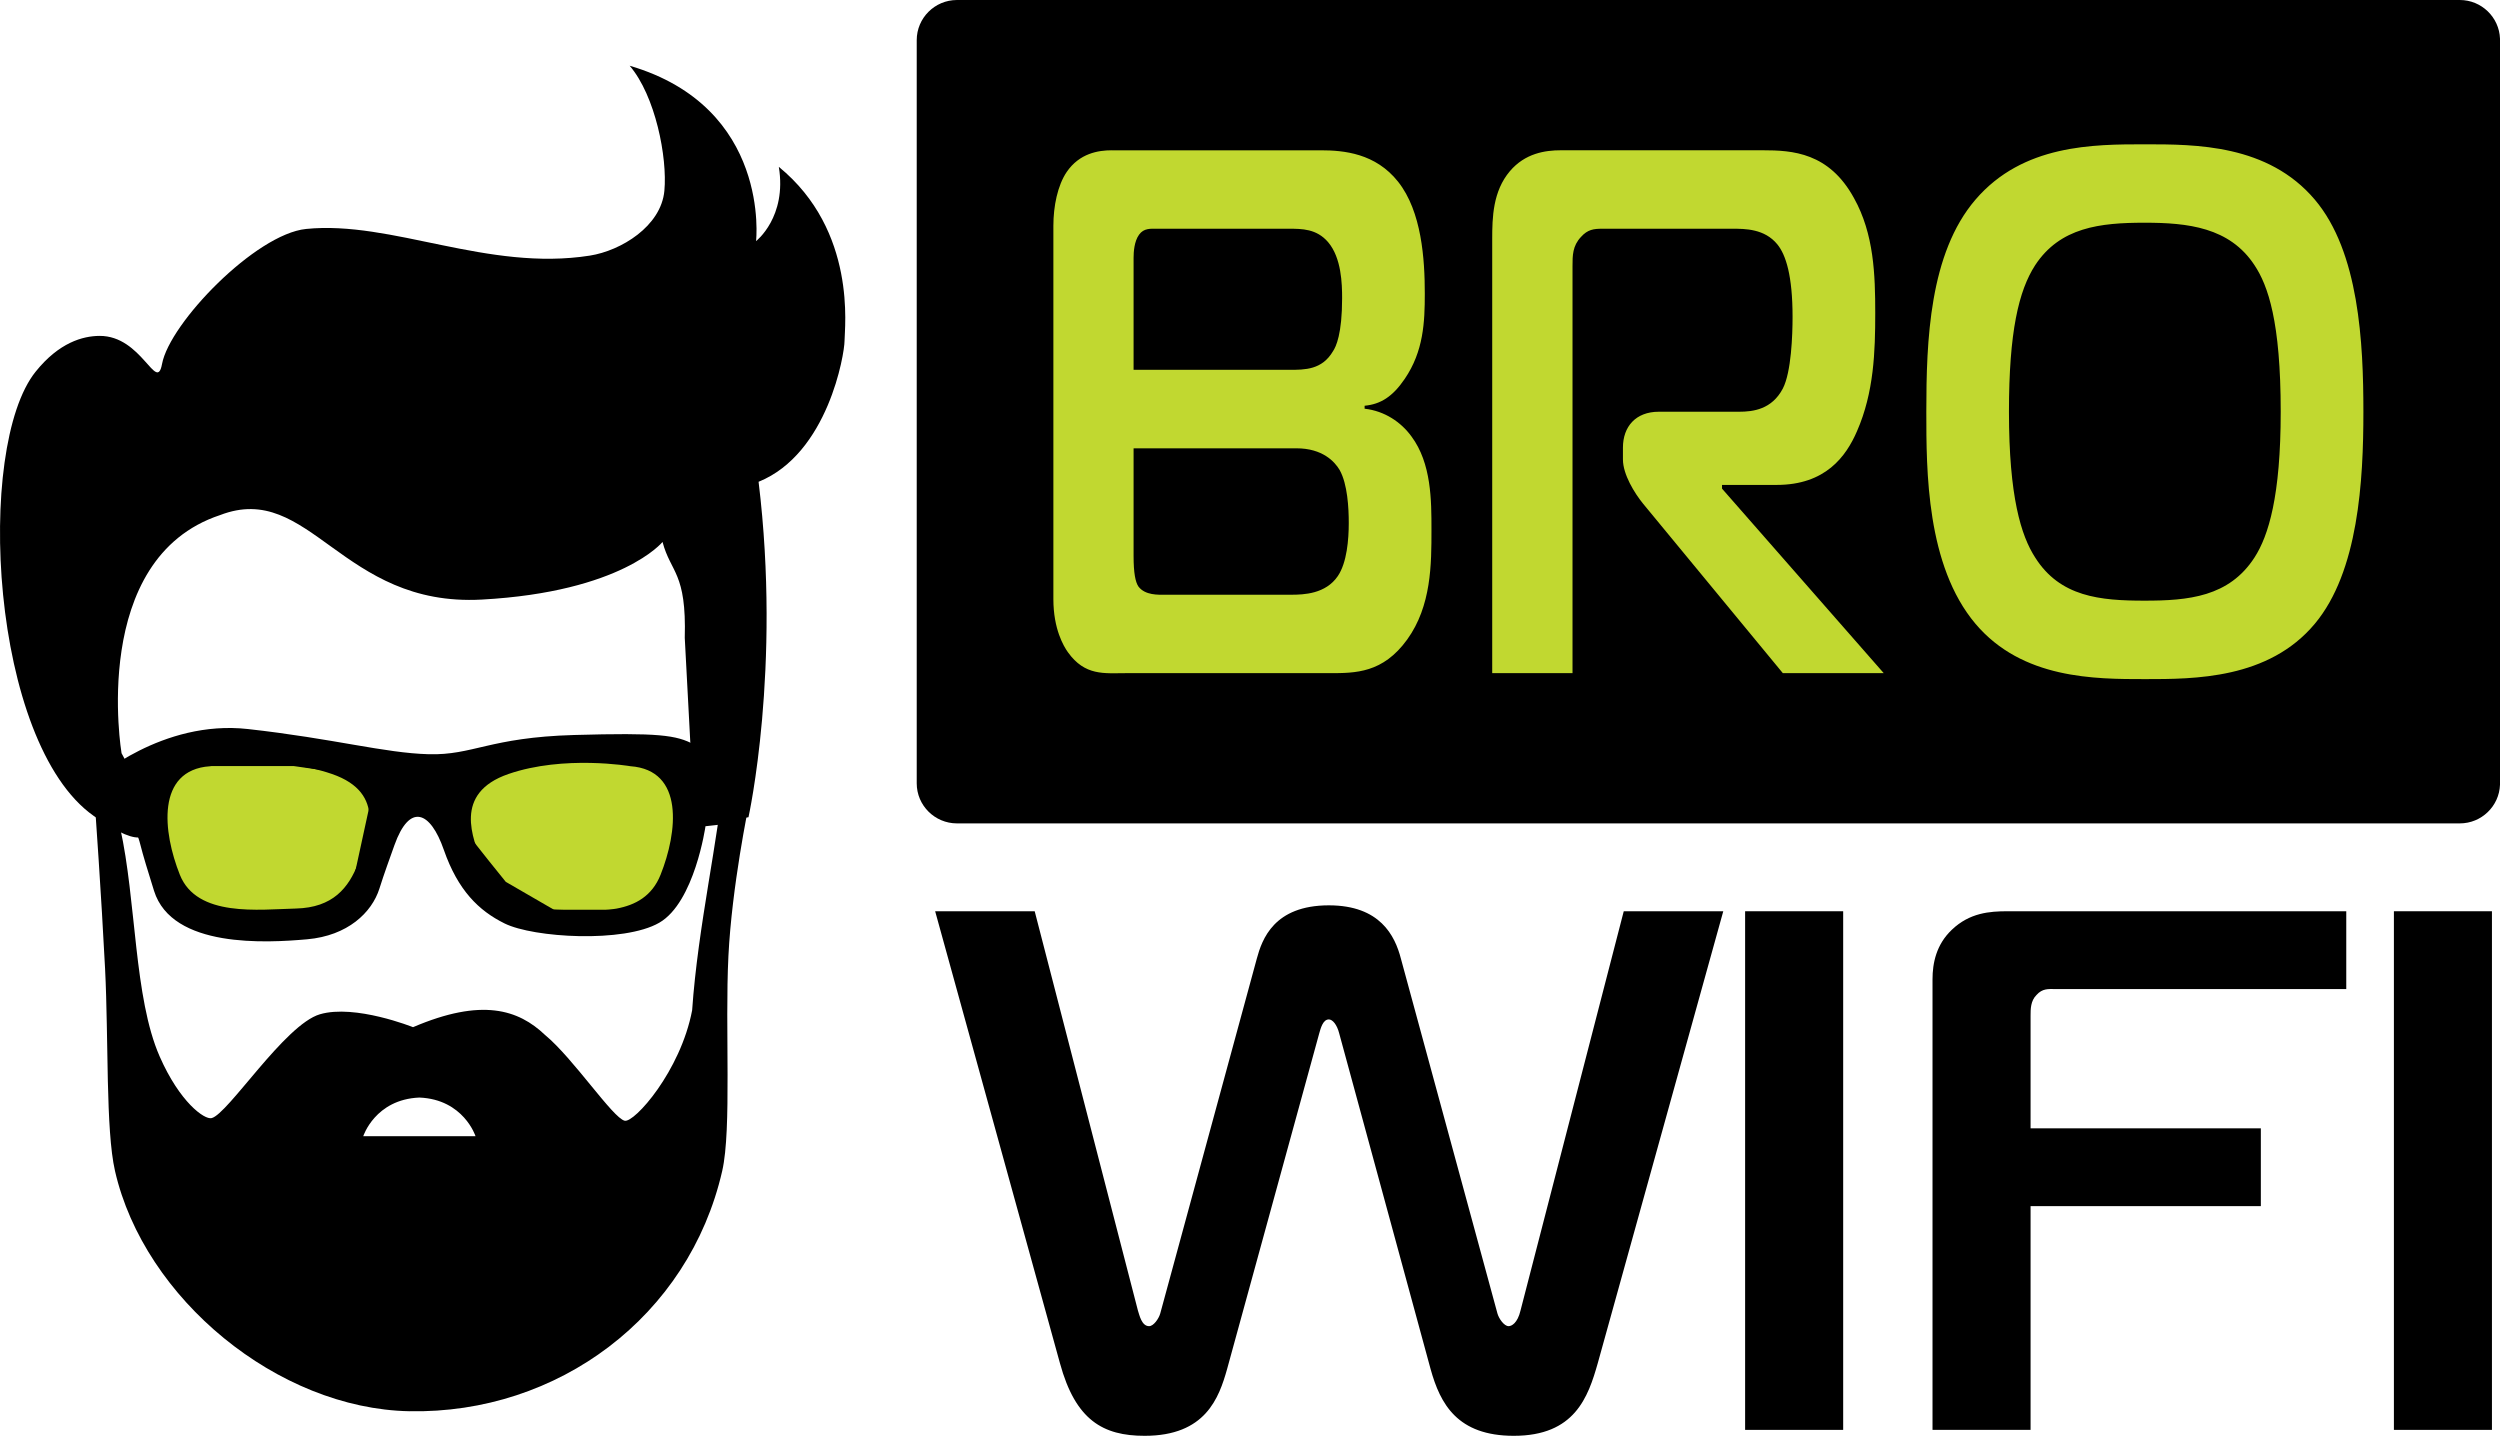 <svg width="148" height="85" viewBox="0 0 148 85" fill="none" xmlns="http://www.w3.org/2000/svg">
<path d="M144.622 3.89H59.955V44.107H144.622V3.89Z" fill="#C1D830" stroke="black" stroke-miterlimit="10"/>
<path d="M40.159 45.339L40.73 47.614L40.444 50.702L38.937 53.595L36.737 54.358H32.664L29.611 52.591C29.611 52.591 27.613 50.133 27.451 49.849C27.288 49.564 26.066 47.371 26.066 47.371L22.319 48.021L21.26 52.896L19.468 54.358L14.987 54.765L10.425 53.595L9.122 50.052L8.633 46.721L9.774 44.852H14.499H17.431L21.993 45.502L30.547 44.852L37.064 44.107" fill="#C1D830"/>
<path d="M40.159 45.339L40.73 47.614L40.444 50.702L38.937 53.595L36.737 54.358H32.664L29.611 52.591C29.611 52.591 27.613 50.133 27.451 49.849C27.288 49.564 26.066 47.371 26.066 47.371L22.319 48.021L21.26 52.896L19.468 54.358L14.987 54.765L10.425 53.595L9.122 50.052L8.633 46.721L9.774 44.852H14.499H17.431L21.993 45.502L30.547 44.852L37.064 44.107" stroke="black" stroke-miterlimit="10"/>
<path fill-rule="evenodd" clip-rule="evenodd" d="M7.196 44.59C7.196 44.59 5.25 33.069 13.032 30.492C18.345 28.446 20.215 35.95 28.521 35.495C36.827 35.04 39.222 32.084 39.222 32.084C39.71 33.926 40.648 33.873 40.538 37.762L40.868 43.984L41.915 48.759L44.31 48.38C44.31 48.38 46.255 39.588 44.908 28.522C49.023 26.855 49.996 20.943 49.996 20.185C49.996 19.427 50.745 13.667 46.106 9.877C46.595 12.852 44.759 14.274 44.759 14.274C44.759 14.274 45.657 6.352 37.276 3.891C38.796 5.667 39.516 9.316 39.331 11.297C39.136 13.393 36.767 14.842 34.919 15.132C28.863 16.087 23.181 13.042 18.122 13.554C15.129 13.857 10.04 19.123 9.592 21.549C9.269 23.292 8.405 19.867 5.889 19.885C4.904 19.892 3.499 20.273 2.109 22.004C-1.482 26.475 -0.584 43.983 5.551 48.304C11.685 52.623 7.196 44.59 7.196 44.59Z" fill="black"/>
<path fill-rule="evenodd" clip-rule="evenodd" d="M5.625 47.711C5.625 47.711 6.006 53.099 6.22 57.335C6.433 61.571 6.25 66.878 6.808 69.321C8.535 76.885 16.453 83.397 24.238 83.545C33.021 83.713 40.788 77.932 42.755 69.321C43.322 66.84 42.91 60.883 43.122 56.601C43.328 52.45 44.321 47.711 44.321 47.711C44.1 47.279 44.476 44.657 44.429 44.257C44.351 43.591 43.832 45.327 42.822 46.031C42.577 49.45 41.315 54.836 40.975 59.806C40.287 63.421 37.551 66.482 36.98 66.347C36.272 66.178 33.951 62.664 32.269 61.272C30.687 59.765 28.527 59.065 24.451 60.809C24.451 60.809 21.022 59.434 18.939 60.045C16.857 60.655 13.492 65.964 12.525 66.193C12.102 66.293 10.64 65.251 9.451 62.54C7.923 59.055 8.076 53.333 7.113 49.007C7.856 43.359 5.625 47.711 5.625 47.711ZM21.505 67.262C21.505 67.262 22.206 65.084 24.828 64.975C27.45 65.084 28.151 67.262 28.151 67.262H21.505Z" fill="black"/>
<path fill-rule="evenodd" clip-rule="evenodd" d="M5.624 46.142C5.624 46.142 9.59 42.589 14.678 43.159C19.766 43.726 22.76 44.58 25.379 44.65C27.997 44.721 28.971 43.656 33.983 43.512C38.996 43.37 40.044 43.512 41.092 44.08C42.14 44.651 43.038 48.771 43.038 48.771L41.765 48.913C41.765 48.913 41.122 53.419 39.026 54.627C36.93 55.835 31.588 55.52 29.869 54.667C28.341 53.912 27.11 52.708 26.276 50.315C25.474 48.007 24.248 47.518 23.349 50.037C23.086 50.778 22.74 51.719 22.461 52.606C22.011 54.027 20.581 55.394 18.186 55.606C15.792 55.819 10.189 56.155 9.119 52.738C8.767 51.62 8.454 50.588 8.312 50.015C8.018 48.838 7.601 48.63 6.746 48.487C5.475 48.273 5.624 46.142 5.624 46.142ZM12.434 45.36C12.434 45.36 16.361 44.685 19.655 45.821C22.947 46.959 21.768 49.635 21.206 51.096C20.645 52.557 19.709 53.732 17.519 53.785C15.33 53.839 11.661 54.318 10.649 51.791C9.639 49.26 9.226 45.592 12.434 45.36ZM37.32 45.36C37.32 45.36 33.392 44.685 30.099 45.821C26.807 46.959 27.987 49.635 28.548 51.096C29.109 52.557 30.794 53.803 32.983 53.858C35.173 53.91 38.093 54.318 39.104 51.79C40.115 49.26 40.527 45.592 37.32 45.36Z" fill="black"/>
<path fill-rule="evenodd" clip-rule="evenodd" d="M68.685 77.763C68.597 78.071 68.29 78.509 68.026 78.509C67.586 78.509 67.454 77.851 67.366 77.588L61.254 53.946H55.361L62.749 80.702C63.672 84.079 65.3 85 67.762 85C71.368 85 72.16 82.763 72.643 81.052L78.096 61.184C78.184 60.876 78.316 60.35 78.668 60.35C78.888 60.35 79.151 60.657 79.283 61.184L84.692 81.052C85.264 83.114 86.275 85 89.618 85C93.223 85 94.015 82.719 94.587 80.702L102.018 53.946H96.126L90.013 77.588C89.837 78.333 89.485 78.509 89.31 78.509C89.046 78.509 88.738 78.07 88.65 77.763L82.934 56.754C82.582 55.394 81.702 53.596 78.668 53.596C75.414 53.596 74.71 55.613 74.402 56.754L68.685 77.763Z" fill="black"/>
<path fill-rule="evenodd" clip-rule="evenodd" d="M103.311 84.649H109.116V53.946H103.311V84.649Z" fill="black"/>
<path fill-rule="evenodd" clip-rule="evenodd" d="M120.21 84.649V71.404H133.842V66.798H120.21V60.131C120.21 59.736 120.21 59.253 120.562 58.902C120.913 58.508 121.265 58.551 121.661 58.551H138.899V53.946H118.846C117.791 53.946 116.604 54.033 115.548 55.042C114.624 55.92 114.405 57.017 114.405 57.981V84.649H120.21V84.649Z" fill="black"/>
<path fill-rule="evenodd" clip-rule="evenodd" d="M141.719 84.649H147.523V53.946H141.719V84.649Z" fill="black"/>
<path fill-rule="evenodd" clip-rule="evenodd" d="M56.652 48.745H145.621C146.903 48.745 147.954 47.726 148 46.456V2.29C147.954 1.022 146.903 0 145.621 0H56.652C55.339 0 54.27 1.068 54.27 2.375V46.372C54.269 47.68 55.339 48.745 56.652 48.745ZM65.813 8.897C65.021 8.897 63.906 9.073 63.15 10.179C62.609 10.975 62.36 12.212 62.36 13.363V35.474C62.36 37.242 62.969 38.259 63.221 38.613C64.231 40.027 65.382 39.851 66.639 39.851H78.696C80.246 39.851 81.865 39.851 83.304 37.862C84.743 35.87 84.743 33.393 84.743 31.358C84.743 29.636 84.743 27.424 83.556 25.834C82.944 24.992 81.973 24.329 80.785 24.196V24.02C81.722 23.932 82.441 23.491 83.16 22.43C84.276 20.792 84.348 19.067 84.348 17.388C84.348 15.354 84.168 12.521 82.765 10.755C81.43 9.074 79.559 8.898 78.193 8.898H65.813V8.897ZM67.108 15.265C67.108 14.91 67.146 14.29 67.433 13.893C67.721 13.495 68.115 13.541 68.512 13.541H76.285C77.079 13.541 77.941 13.541 78.623 14.334C79.417 15.265 79.453 16.812 79.453 17.652C79.453 19.776 79.092 20.525 78.914 20.791C78.265 21.894 77.258 21.894 76.32 21.894H67.108V15.265ZM67.108 26.54H76.751C78.3 26.54 79.019 27.336 79.307 27.824C79.777 28.663 79.847 30.078 79.847 30.962C79.847 31.935 79.739 33.306 79.2 34.103C78.479 35.163 77.184 35.208 76.431 35.208H68.945C68.584 35.208 67.792 35.252 67.394 34.721C67.216 34.457 67.108 33.925 67.108 32.911V26.54ZM88.34 39.851H93.093V15.75C93.093 15.13 93.093 14.556 93.595 14.026C93.99 13.584 94.351 13.541 94.856 13.541H102.559C103.311 13.541 104.465 13.541 105.22 14.468C105.725 15.087 106.12 16.325 106.12 18.759C106.12 19.818 106.047 22.031 105.544 23.001C104.894 24.24 103.781 24.375 102.952 24.375H98.201C96.834 24.375 96.078 25.258 96.078 26.497V27.201C96.078 28.087 96.763 29.194 97.267 29.814L105.544 39.85H111.517L101.944 28.927V28.707H105.182C108.065 28.707 109.286 27.028 109.935 25.525C110.942 23.224 111.014 20.791 111.014 18.537C111.014 16.281 110.942 13.851 109.756 11.727C108.28 9.03 106.119 8.896 104.355 8.896H92.409C91.472 8.896 90.286 9.072 89.384 10.135C88.375 11.327 88.339 12.876 88.339 14.155V39.851H88.34ZM126.992 8.543C123.931 8.543 119.759 8.543 116.951 11.815C114.216 14.999 114.038 20.172 114.038 24.375C114.038 27.868 114.038 33.483 116.951 36.931C119.722 40.204 124.008 40.204 126.992 40.204C129.907 40.204 134.297 40.204 137.034 36.931C139.625 33.836 139.913 28.44 139.913 24.375C139.913 20.304 139.66 14.91 137.034 11.815C134.263 8.543 129.979 8.543 126.992 8.543ZM118.93 24.375C118.93 19.641 119.508 17.211 120.478 15.705C121.956 13.451 124.328 13.185 126.957 13.185C129.513 13.185 131.994 13.451 133.47 15.705C134.262 16.901 135.018 19.023 135.018 24.375C135.018 29.37 134.297 31.713 133.47 32.998C131.959 35.341 129.547 35.559 126.957 35.559C124.328 35.559 121.955 35.341 120.478 32.998C119.65 31.713 118.93 29.413 118.93 24.375Z" fill="black"/>
</svg>
